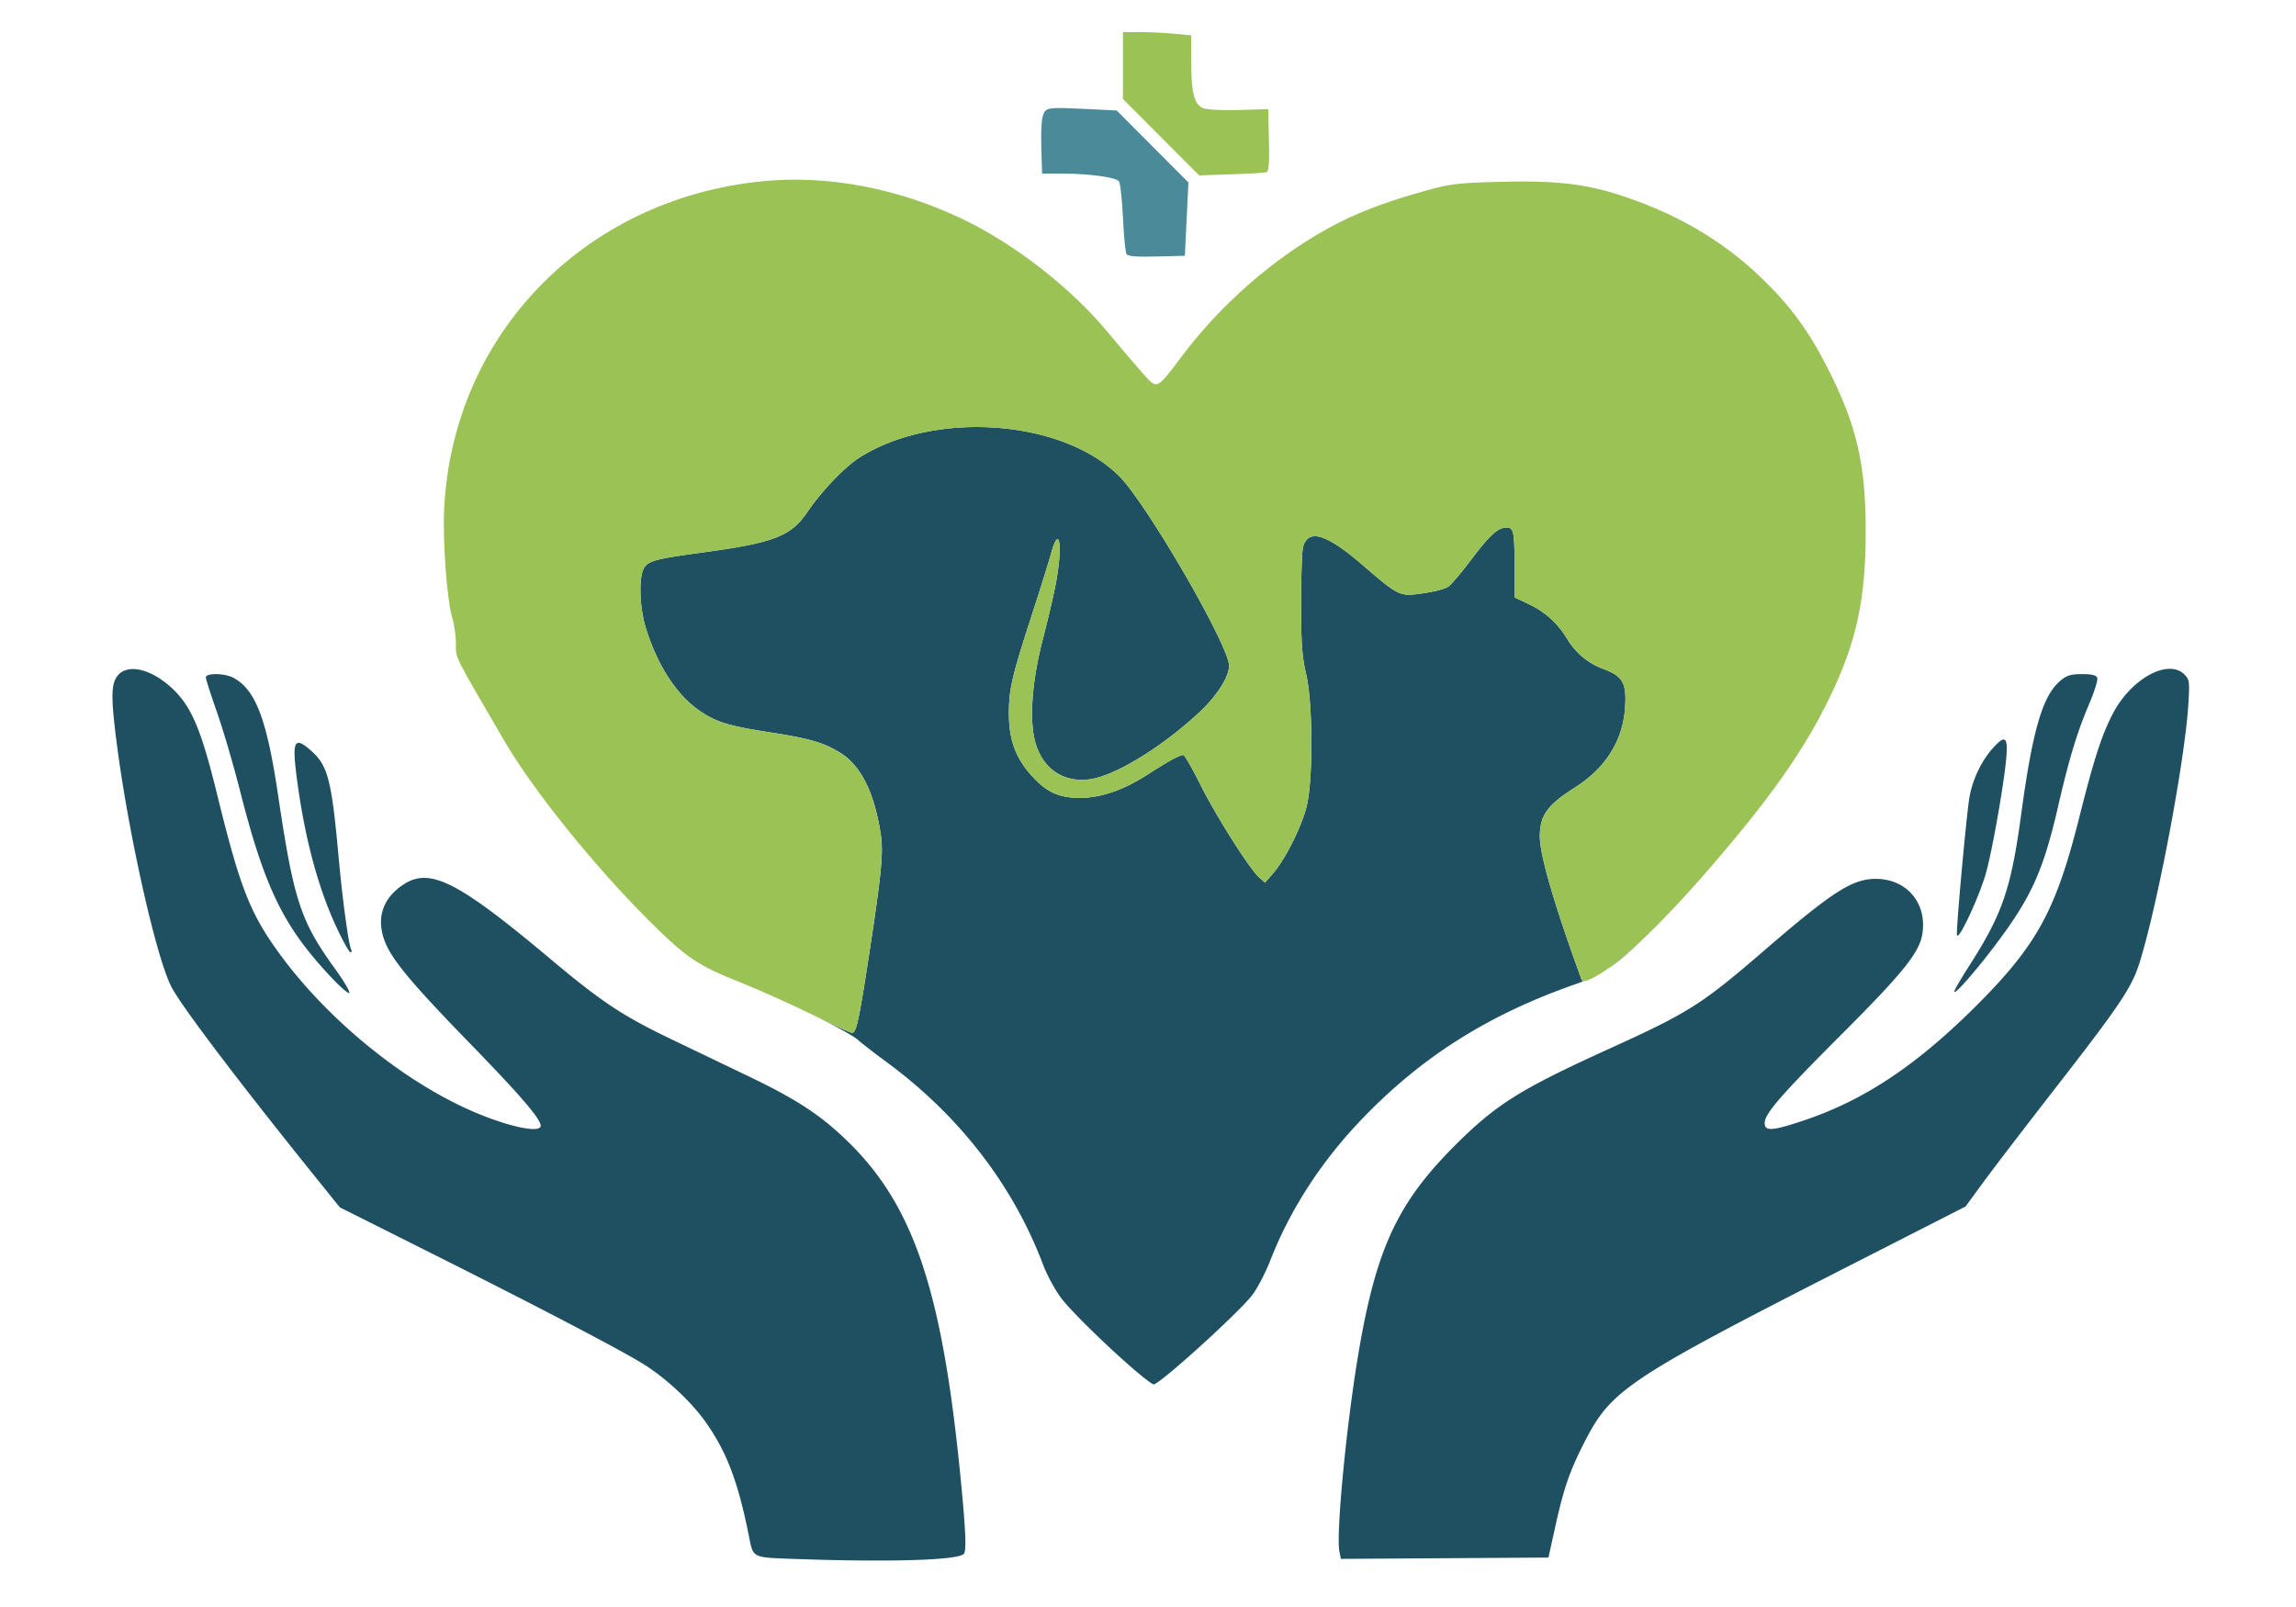 <?xml version="1.0" encoding="UTF-8"?>
<svg data-bbox="182.651 55.231 3575.344 2631.983" viewBox="0 0 3931.101 2767.169" height="70" width="100" xmlns="http://www.w3.org/2000/svg" data-type="color">
    <g>
        <path d="M1951.626 2366.777c-44.935-37.128-117.708-107.771-135.586-131.58-10.396-13.798-24.272-39.391-30.84-56.801-52.025-137.848-144.939-258.024-270.694-350.3-18.487-13.536-40.454-30.555-48.805-37.78-8.135-7.008-35.8-22.155-70.512-39.391 31.624 15.364 57.94 27.378 60.55 27.552 7.526.566 11.876-19.282 29.232-132.363 22.227-144.9 25.403-178.632 20.053-212.321-11.223-70.12-33.843-115.17-68.86-137.238-27.838-17.498-53.938-25.158-120.534-35.344-73.34-11.23-95.35-18.15-124.929-39.347-38.322-27.465-70.424-77.782-89.912-140.982-10.179-32.992-12.266-82.7-4.176-100.371 6.482-14.32 18.487-17.802 99.395-28.77 125.973-17.107 154.595-28.075 183.173-70.209 24.316-35.822 63.509-76.867 89.043-93.276 128.103-82.178 349.686-66.508 447.82 31.687 47.413 47.443 189.089 291.974 189.089 326.36 0 19.064-20.705 51.708-50.546 79.609-64.117 60.022-145.547 109.99-189.002 115.953-45.239 6.181-80.647-17.41-93.74-62.503-11.179-38.434-6.307-106.117 12.832-179.502 8.44-32.34 18.4-75.126 22.185-95.148 12.31-65.638 6.22-104.202-8.222-51.666-4.088 14.93-18.922 62.373-32.928 105.464-34.277 105.507-39.54 127.967-39.671 169.273-.087 45.398 11.266 76.868 38.844 107.554 25.926 28.857 46.98 38.564 83.605 38.564 35.93 0 75.34-13.624 116.577-40.306 34.494-22.328 54.895-33.515 61.16-33.515 2.305 0 15.31 22.46 28.882 49.881 26.274 53.059 85.519 146.727 102.005 161.221l9.874 8.706 14.485-16.714c20.662-23.94 48.415-79.48 57.158-114.387 11.353-45.529 10.874-177.935-.827-227.99-7.09-30.251-8.656-52.493-8.7-121.874 0-46.703 1.523-90.317 3.393-96.976 8.961-32.123 39.715-22.982 101.7 30.294 63.857 54.887 64.205 55.06 104.137 49.49 18.704-2.612 38.235-7.53 43.499-10.97 5.263-3.438 23.358-24.679 40.28-47.225 31.536-41.96 46.152-55.191 60.898-55.191 12.092 0 13.658 7.66 13.658 67.03v53.232l25.926 12.405c27.056 12.928 49.066 33.037 64.465 58.848 14.529 24.374 36.06 42.264 62.986 52.275 33.45 12.448 40.02 24.68 36.757 68.249-4.22 55.713-33.93 102.591-85.736 135.366-48.023 30.338-60.899 48.27-60.899 84.833 0 31.948 25.621 119.784 71.686 245.749.653 1.871 1.61 2.916 3.263 3.177-4.176 1.785-8.178 3.352-11.876 4.614-153.376 53.363-269.91 127.532-374.48 238.262-67.032 70.992-119.187 152.212-152.42 237.48-8.7 22.328-23.098 49.793-31.972 61.023-25.36 32.122-158.945 152.995-169.08 152.995-1.653 0-12.31-7.704-23.663-17.106m-593.759 317.654c-74.948-2.699-71.773-1.132-79.429-39.391-18.835-94.365-38.453-145.77-75.47-197.653-23.837-33.428-65.205-72.21-102.657-96.323-36.191-23.243-178.389-97.716-372.916-195.215l-153.246-76.824-32.406-40.174c-140.284-173.975-241.81-307.861-258.122-340.506-27.1-54.016-75.47-272.082-94.654-426.426-9.047-72.645-8.525-94.278 2.523-108.38 17.617-22.373 61.29-10.969 97.699 25.462 30.84 30.817 46.978 70.295 74.209 181.2 39.583 161.134 56.852 204.53 110.051 276.435 78.08 105.42 196.876 204.399 310.364 258.458 62.595 29.816 128.452 47.009 135.63 35.387 5.133-8.313-29.014-48.836-120.796-143.244-106.225-109.251-138.5-148.686-149.158-182.07-11.919-37.259-.043-69.381 33.842-91.84 45.674-30.252 93.697-6.007 253.12 127.792 88.172 74.038 124.058 97.847 207.75 138.065a163615 163615 0 0 1 134.76 64.68c84.56 40.61 126.363 68.467 174.212 116.128 108.877 108.554 157.248 252.844 188.393 561.88 9.831 97.977 11.788 136.498 7.221 143.419-7.482 11.316-126.625 15.06-290.92 9.14m937.269-12.71c-6.003-29.946 11.614-214.67 32.189-337.893 30.536-182.593 67.118-261.898 166.818-361.529 70.468-70.382 112.183-96.628 262.428-164.964 141.11-64.158 161.468-77.042 270.737-171.276 116.837-100.807 150.984-122.7 191.307-122.7 52.982 0 88.172 41.263 80.256 94.147-4.829 32.21-32.06 66.29-136.543 170.927-107.312 107.423-135.02 139.328-135.02 155.345 0 14.669 12.832 13.842 67.553-4.483 104.702-35.082 195.18-95.54 299.402-200.09 101.918-102.286 134.63-162.353 174.344-320.31 25.664-102.025 38.757-142.678 57.983-179.719 31.363-60.545 95.48-95.714 123.407-67.77 8.656 8.662 9.134 12.361 6.785 51.143-5.959 97.194-53.068 346.643-84.126 445.36-13.485 42.917-33.32 72.384-147.244 218.893-50.284 64.68-105.093 136.281-121.84 159.176l-30.449 41.61-197.92 100.895c-383.093 195.258-411.803 214.323-457.694 303.9-25.795 50.36-35.8 79.13-50.459 145.246l-12.049 54.408-357.386 2.264Zm1058.587-964.235c-.087-2.177 11.483-22.155 25.75-44.397 57.202-89.229 72.078-132.668 89.434-260.722 19.662-145.465 36.93-204.443 67.467-230.123 11.049-9.315 18.052-11.448 37.322-11.448 16.921 0 24.446 1.829 26.186 6.442 1.349 3.526-4.437 22.634-12.875 42.438-21.793 51.144-35.147 94.975-54.678 179.633-25.1 108.772-45.37 154.213-104.05 232.865-35.756 47.923-74.252 91.971-74.556 85.312m-2796.625-26.9c-80.604-86.356-112.445-152.124-155.335-320.831-11.092-43.57-28.752-103.68-39.235-133.495-10.527-29.86-19.096-56.758-19.096-59.849 0-7.704 31.928-7.356 46.978.48 38.236 19.934 57.897 71.121 77.124 200.611 27.186 183.159 38.757 218.545 98.742 301.332 14.268 19.674 25.142 38.042 24.229 40.784s-15.964-10.315-33.407-29.032m11.44-83.44c-32.711-70.033-56.07-158.74-69.163-262.506-7.613-60.24-2.958-67.422 26.49-40.827 27.71 25.07 34.19 50.533 45.979 180.372 6.83 75.605 17.573 154.388 22.054 161.613 1.305 2.09.565 3.787-1.61 3.787s-12.875-19.108-23.75-42.438m2789.708 11.796c-.609-19.238 16.878-209.796 21.75-236.782 5.437-30.033 20.096-60.98 39.236-82.787 22.097-25.202 27.404-21.328 23.88 17.367-3.827 42.568-22.053 147.075-33.363 191.385-10.44 41.045-50.894 128.097-51.503 110.817m-526.9-5.005c-26.926 26.681-50.285 47.574-65.901 58.673-2.088 1.48-4.394 3.003-6.873 4.57 20.531-14.799 45.108-36.17 72.773-63.243m-1600.234 74.168c-27.883-12.187-47.458-23.59-69.599-41.61 21.837 17.714 41.411 29.162 69.599 41.61" fill="#1e5062" data-color="1"/>
        <path d="M1928.484 437.435c-1.87-2.96-4.61-31.47-6.09-63.288-1.478-31.86-4.697-59.892-7.09-62.286-6.699-6.703-51.59-12.84-94-12.84l-38.062-.043-1-31.557c-1.567-50.49-.131-68.466 6.046-75.91 4.959-6.006 13.745-6.572 64.508-4.134l58.767 2.829 61.812 61.981 61.768 62.025-6.133 126.226-48.588 1.219c-35.278.914-49.502-.262-51.938-4.222" fill="#4a8a99" data-color="2"/>
        <path d="M1385.228 1746.05c-35.887-17.585-90.695-42.134-121.753-54.495-72.948-28.988-93.349-42.786-156.987-106.204-95.698-95.453-200.182-225.379-249.814-310.734-88.694-152.472-82.604-140.24-82.648-166.052-.043-13.145-2.827-33.036-6.177-44.136-9.439-31.077-17.008-134.713-14.006-190.905 16.094-299.243 242.68-531.325 548.215-561.445 112.097-11.056 233.24 11.926 344.641 65.376 90.608 43.483 186.74 118.61 250.597 195.738 18.835 22.72 44.63 53.102 57.331 67.422 27.578 31.121 23.924 32.688 71.295-29.903 55.548-73.385 127.625-140.415 205.357-190.906 63.378-41.132 120.405-65.811 210.491-90.97 43.325-12.143 56.288-13.754 124.885-15.625 101.178-2.786 152.681 3.047 217.277 24.68 94.262 31.512 171.211 76.866 236.46 139.414 50.153 48.052 82.255 91.622 115.097 156.041 50.198 98.5 65.77 165.269 65.77 281.527 0 117.956-16.007 191.298-62.595 287.273-43.324 89.23-100.743 170.928-204.966 291.626-90.782 105.16-166.078 175.062-207.75 192.821-9.526 4.048-12.571 4.004-14.094-.261-46.065-125.965-71.686-213.8-71.686-245.75 0-36.561 12.876-54.494 60.899-84.832 51.807-32.775 81.516-79.653 85.736-135.366 3.262-43.57-3.306-55.8-36.757-68.25-26.926-10.01-48.457-27.9-62.986-52.274-15.399-25.811-37.41-45.92-64.465-58.848l-25.926-12.405v-53.232c0-59.37-1.566-67.03-13.658-67.03-14.746 0-29.362 13.231-60.899 55.19-16.92 22.547-35.016 43.788-40.28 47.227-5.263 3.438-24.794 8.357-43.498 10.968-39.932 5.572-40.28 5.398-104.136-49.489-61.986-53.276-92.74-62.417-101.7-30.294-1.871 6.66-3.393 50.273-3.393 96.976.043 69.38 1.609 91.623 8.7 121.873 11.7 50.056 12.179 182.462.826 227.99-8.743 34.909-36.496 90.448-57.158 114.388l-14.485 16.714-9.874-8.706c-16.486-14.494-75.731-108.162-102.005-161.22-13.571-27.422-26.577-49.882-28.883-49.882-6.264 0-26.665 11.187-61.16 33.515-41.236 26.682-80.646 40.306-116.576 40.306-36.626 0-57.68-9.707-83.605-38.564-27.578-30.686-38.931-62.156-38.844-107.554.13-41.306 5.394-63.766 39.67-169.273 14.007-43.091 28.84-90.535 32.93-105.464 14.441-52.536 20.53-13.972 8.22 51.666-3.784 20.022-13.745 62.808-22.184 95.148-19.14 73.385-24.011 141.068-12.832 179.502 13.093 45.093 48.501 68.684 93.74 62.503 43.455-5.963 124.885-55.93 189.002-115.953 29.84-27.9 50.546-60.545 50.546-79.61 0-34.385-141.676-278.916-189.09-326.36-98.133-98.194-319.716-113.864-447.82-31.686-25.533 16.41-64.726 57.454-89.042 93.276-28.578 42.134-57.2 53.102-183.173 70.208-80.908 10.969-92.913 14.45-99.395 28.771-8.09 17.672-6.003 67.379 4.176 100.371 19.488 63.2 51.59 113.517 89.912 140.982 29.58 21.197 51.59 28.118 124.929 39.347 66.596 10.186 92.696 17.846 120.535 35.344 35.016 22.067 57.636 67.117 68.859 137.238 5.35 33.69 2.174 67.422-20.053 212.32-17.356 113.082-21.706 132.93-29.232 132.364-2.87-.218-34.625-14.8-70.511-32.427m602.806-1509.837-65.596-65.725V55.231l29.362.044c16.138 0 42.585 1.262 58.723 2.785l29.362 2.786.043 43.961c0 55.322 5.177 75.518 20.88 81.568 6.568 2.568 33.711 3.874 61.724 3.09l50.024-1.48 1.218 53.408c.914 40.435-.13 53.841-4.35 55.19-3.045.958-30.362 2.569-60.68 3.57l-55.114 1.828z" fill="#9bc255" data-color="3"/>
    </g>
</svg>
